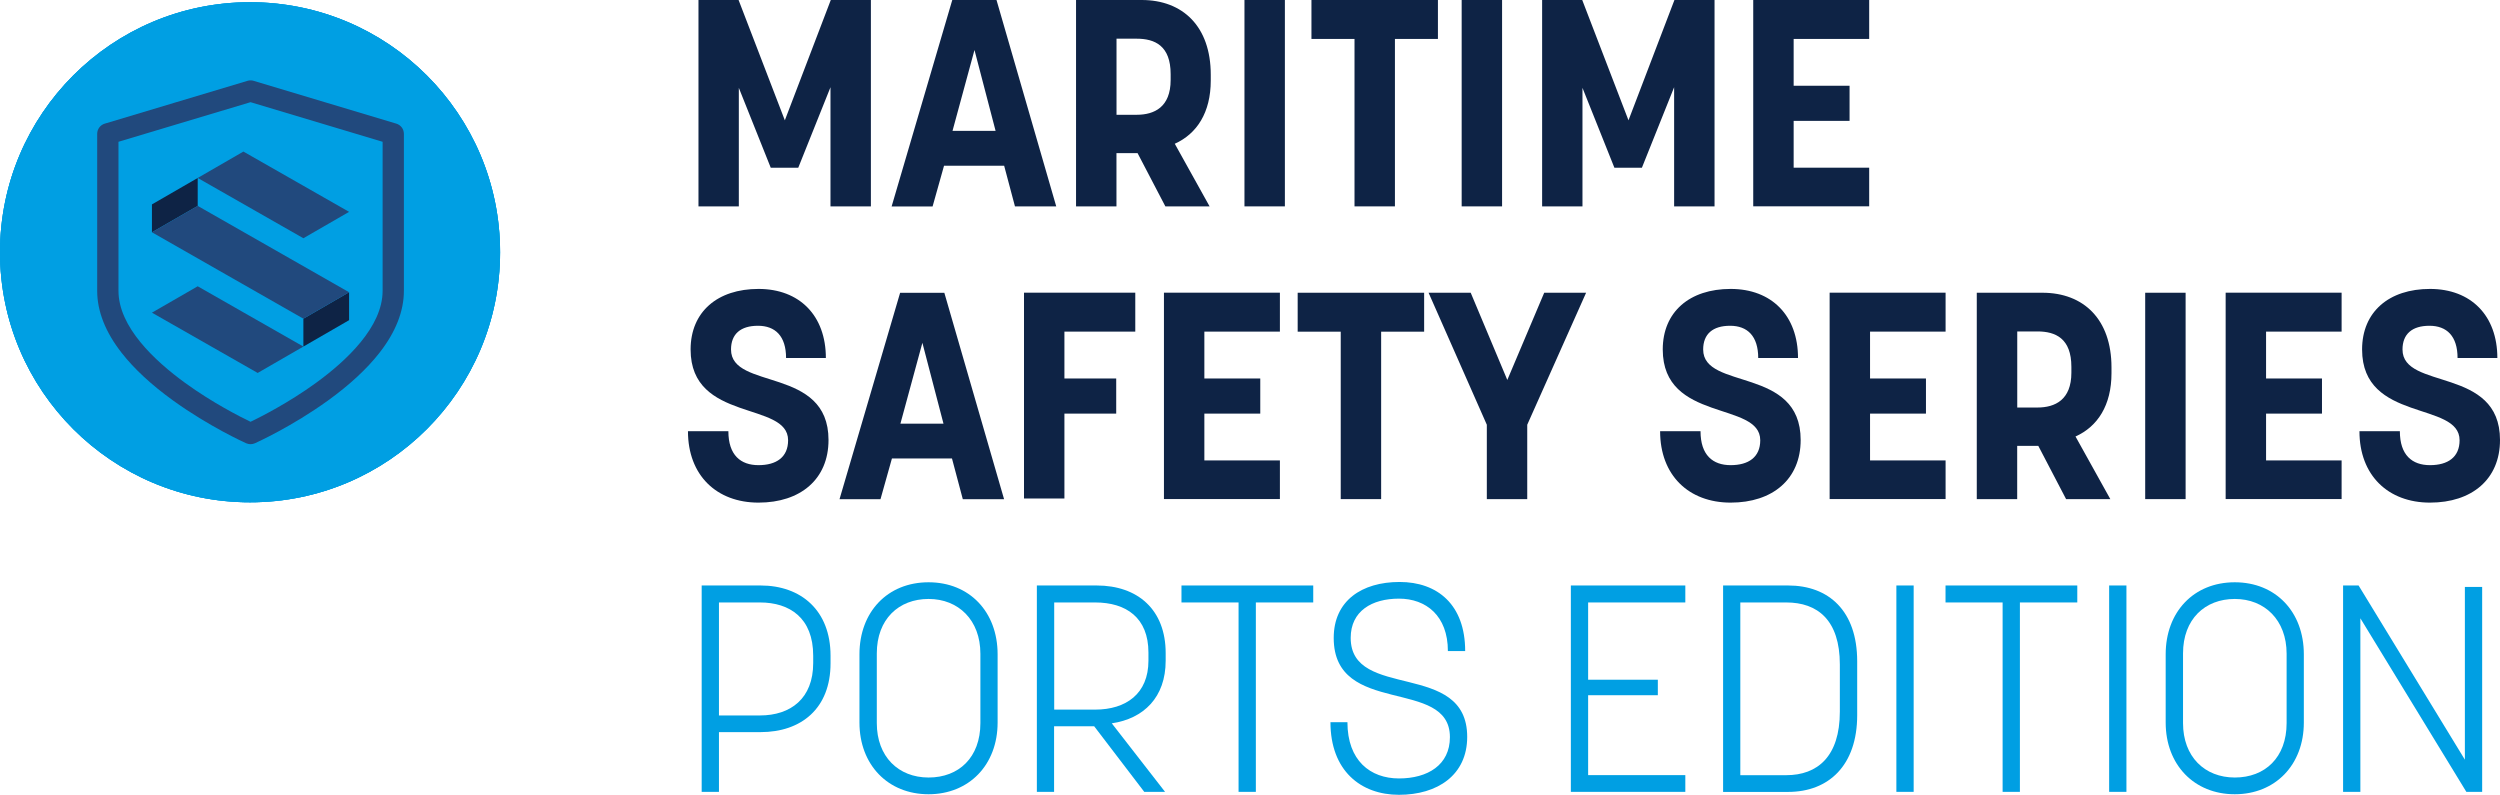 <svg xmlns="http://www.w3.org/2000/svg" id="Layer_2" data-name="Layer 2" viewBox="0 0 406.42 129.21"><defs><style>      .cls-1, .cls-2 {        fill: #009fe3;      }      .cls-2, .cls-3, .cls-4 {        stroke-width: 0px;      }      .cls-3 {        fill: #0e2345;      }      .cls-4 {        fill: #21497d;      }    </style></defs><g id="MAIN"><g><g><path class="cls-3" d="M120.12,33.55h-6.57V0h6.52l7.52,19.56,7.47-19.56h6.52v33.55h-6.57V14.18l-5.24,13.09h-4.47l-5.19-12.99v19.27Z"></path><path class="cls-3" d="M163.23,26.94h-9.76l-1.86,6.62h-6.66L154.81,0h7.19l9.71,33.55h-6.71l-1.76-6.62ZM161.85,21.27l-3.43-13.14-3.57,13.14h7Z"></path><path class="cls-3" d="M174.94,0h10.66c6.71,0,11.23,4.33,11.23,12.14v.95c0,5.19-2.24,8.66-5.85,10.28l5.66,10.18h-7.19l-4.52-8.66h-3.43v8.66h-6.57V0ZM181.51,18.66h3.28c2.86,0,5.52-1.24,5.52-5.66v-.95c0-4.62-2.57-5.76-5.52-5.76h-3.28v12.37Z"></path><path class="cls-3" d="M202.31,33.55V0h6.57v33.55h-6.57Z"></path><path class="cls-3" d="M226.77,6.33v27.22h-6.57V6.33h-7V0h20.56v6.33h-7Z"></path><path class="cls-3" d="M237.62,33.55V0h6.57v33.55h-6.57Z"></path><path class="cls-3" d="M257.27,33.55h-6.57V0h6.52l7.52,19.56,7.47-19.56h6.52v33.55h-6.57V14.18l-5.24,13.09h-4.47l-5.19-12.99v19.27Z"></path><path class="cls-3" d="M291.59,6.33v7.61h9.09v5.71h-9.09v7.61h12.28v6.28h-18.85V0h18.85v6.33h-12.28Z"></path><path class="cls-3" d="M112.27,56.82c0-6.14,4.38-9.85,11.04-9.85s10.95,4.33,10.95,11.23h-6.47c0-3.57-1.76-5.24-4.57-5.24s-4.38,1.33-4.38,3.86c0,6.66,15.85,2.71,15.85,14.71,0,6.38-4.57,10.18-11.38,10.18s-11.47-4.43-11.47-11.61h6.57c0,3.9,2,5.52,4.9,5.52s4.81-1.29,4.81-4.05c0-6.38-15.85-2.86-15.85-14.75Z"></path><path class="cls-3" d="M154.76,74.53h-9.76l-1.86,6.62h-6.66l9.85-33.55h7.19l9.71,33.55h-6.71l-1.76-6.62ZM153.38,68.87l-3.43-13.14-3.57,13.14h7Z"></path><path class="cls-3" d="M173.04,53.92v7.61h8.42v5.71h-8.42v13.8h-6.57v-33.46h18.09v6.33h-11.52Z"></path><path class="cls-3" d="M195.79,53.92v7.61h9.09v5.71h-9.09v7.61h12.28v6.28h-18.85v-33.55h18.85v6.33h-12.28Z"></path><path class="cls-3" d="M224.53,53.92v27.22h-6.57v-27.22h-7v-6.33h20.56v6.33h-7Z"></path><path class="cls-3" d="M232.24,47.59h6.85l5.95,14.18,6-14.18h6.81l-9.57,21.46v12.09h-6.57v-12.09l-9.47-21.46Z"></path><path class="cls-3" d="M270.31,56.82c0-6.14,4.38-9.85,11.04-9.85s10.95,4.33,10.95,11.23h-6.47c0-3.57-1.76-5.24-4.57-5.24s-4.38,1.33-4.38,3.86c0,6.66,15.85,2.71,15.85,14.71,0,6.38-4.57,10.18-11.38,10.18s-11.47-4.43-11.47-11.61h6.57c0,3.9,2,5.52,4.9,5.52s4.81-1.29,4.81-4.05c0-6.38-15.85-2.86-15.85-14.75Z"></path><path class="cls-3" d="M304.01,53.92v7.61h9.09v5.71h-9.09v7.61h12.28v6.28h-18.85v-33.55h18.85v6.33h-12.28Z"></path><path class="cls-3" d="M321.37,47.59h10.66c6.71,0,11.23,4.33,11.23,12.14v.95c0,5.19-2.24,8.66-5.85,10.28l5.66,10.18h-7.19l-4.52-8.66h-3.43v8.66h-6.57v-33.55ZM327.94,66.25h3.28c2.86,0,5.52-1.24,5.52-5.66v-.95c0-4.62-2.57-5.76-5.52-5.76h-3.28v12.37Z"></path><path class="cls-3" d="M348.74,81.14v-33.55h6.57v33.55h-6.57Z"></path><path class="cls-3" d="M368.39,53.92v7.61h9.09v5.71h-9.09v7.61h12.28v6.28h-18.85v-33.55h18.85v6.33h-12.28Z"></path><path class="cls-3" d="M384,56.82c0-6.14,4.38-9.85,11.04-9.85s10.95,4.33,10.95,11.23h-6.47c0-3.57-1.76-5.24-4.57-5.24s-4.38,1.33-4.38,3.86c0,6.66,15.85,2.71,15.85,14.71,0,6.38-4.57,10.18-11.38,10.18s-11.47-4.43-11.47-11.61h6.57c0,3.9,2,5.52,4.9,5.52s4.81-1.29,4.81-4.05c0-6.38-15.85-2.86-15.85-14.75Z"></path><path class="cls-2" d="M116.88,128.73h-2.81v-33.55h9.57c6.62,0,11.38,4.09,11.38,11.42v1.24c0,7.33-4.76,11.18-11.38,11.18h-6.76v9.71ZM123.54,116.31c5,0,8.66-2.76,8.66-8.52v-1.19c0-6.14-3.81-8.66-8.66-8.66h-6.66v18.37h6.66Z"></path><path class="cls-2" d="M139.72,117.46v-11.09c0-6.9,4.57-11.71,11.23-11.71s11.23,4.81,11.23,11.71v11.09c0,6.9-4.66,11.66-11.23,11.66s-11.23-4.76-11.23-11.66ZM159.38,117.55v-11.28c0-5.47-3.57-8.9-8.42-8.9s-8.42,3.28-8.42,8.85v11.33c0,5.47,3.52,8.85,8.42,8.85s8.42-3.24,8.42-8.85Z"></path><path class="cls-2" d="M171.37,128.73h-2.81v-33.55h9.71c6.71,0,11.23,3.95,11.23,10.99v1.24c0,5.95-3.57,9.42-8.76,10.18l8.66,11.14h-3.38l-8.14-10.66h-6.52v10.66ZM178.04,115.36c5,0,8.66-2.57,8.66-7.95v-1.33c0-5.66-3.62-8.14-8.66-8.14h-6.66v17.42h6.66Z"></path><path class="cls-2" d="M201.35,97.94h-9.28v-2.76h21.42v2.76h-9.33v30.79h-2.81v-30.79Z"></path><path class="cls-2" d="M216.82,103.7c0-6.04,4.57-9.09,10.71-9.09s10.66,3.67,10.66,11.23h-2.81c0-5.76-3.57-8.52-7.95-8.52s-7.85,2-7.85,6.38c0,10.23,18.94,3.57,18.94,16.09,0,6.23-4.85,9.42-11.09,9.42s-11.14-3.95-11.14-11.8h2.76c0,6.23,3.71,9.14,8.38,9.14s8.28-2.19,8.28-6.71c0-9.8-18.89-3.24-18.89-16.13Z"></path><path class="cls-2" d="M273.98,126.02v2.71h-18.61v-33.55h18.61v2.76h-15.8v12.56h11.33v2.52h-11.33v12.99h15.8Z"></path><path class="cls-2" d="M280.12,95.18h10.57c6.62,0,11.23,4.14,11.23,12.33v8.76c0,8.14-4.62,12.47-11.23,12.47h-10.57v-33.55ZM299.1,115.69v-7.66c0-7.23-3.62-10.09-8.71-10.09h-7.47v28.08h7.47c5.09,0,8.71-3.05,8.71-10.33Z"></path><path class="cls-2" d="M311.1,128.73h-2.81v-33.55h2.81v33.55Z"></path><path class="cls-2" d="M325.56,97.94h-9.28v-2.76h21.42v2.76h-9.33v30.79h-2.81v-30.79Z"></path><path class="cls-2" d="M345.69,128.73h-2.81v-33.55h2.81v33.55Z"></path><path class="cls-2" d="M352.07,117.46v-11.09c0-6.9,4.57-11.71,11.23-11.71s11.23,4.81,11.23,11.71v11.09c0,6.9-4.66,11.66-11.23,11.66s-11.23-4.76-11.23-11.66ZM371.73,117.55v-11.28c0-5.47-3.57-8.9-8.42-8.9s-8.42,3.28-8.42,8.85v11.33c0,5.47,3.52,8.85,8.42,8.85s8.42-3.24,8.42-8.85Z"></path><path class="cls-2" d="M383.72,100.51v28.22h-2.81v-33.55h2.52l17.28,28.32v-28.08h2.81v33.31h-2.57l-17.23-28.22Z"></path></g><g><circle class="cls-2" cx="40.65" cy="41.01" r="40.65"></circle><circle class="cls-1" cx="40.65" cy="41.01" r="40.65"></circle><circle class="cls-2" cx="40.65" cy="41.01" r="40.65"></circle></g><path class="cls-4" d="M64.43,20.1l-23.2-6.96c-.32-.1-.67-.1-1,0l-23.2,6.96c-.73.22-1.23.89-1.23,1.66v25.52c0,3.32,1.34,6.72,3.99,10.1,2.02,2.58,4.82,5.18,8.32,7.71,5.88,4.25,11.67,6.86,11.91,6.97.23.1.47.15.71.15s.48-.05.71-.15c.24-.11,6.03-2.72,11.91-6.97,3.5-2.53,6.3-5.13,8.32-7.71,2.65-3.38,3.99-6.78,3.99-10.1v-25.52c0-.77-.5-1.44-1.23-1.66ZM62.2,47.28c0,5.87-5.89,11.38-10.84,14.97-4.43,3.22-8.93,5.5-10.63,6.32-1.7-.82-6.2-3.1-10.63-6.32-4.95-3.59-10.84-9.1-10.84-14.97v-24.23l21.47-6.44,21.47,6.44v24.23Z"></path><polygon class="cls-3" points="32.14 33.47 24.7 37.76 24.7 33.23 32.14 28.93 32.14 33.47"></polygon><polygon class="cls-3" points="56.75 52.05 49.32 56.34 49.32 51.81 56.75 47.51 56.75 52.05"></polygon><polygon class="cls-4" points="49.32 51.81 24.7 37.76 32.14 33.47 56.75 47.51 49.32 51.81"></polygon><polygon class="cls-4" points="41.89 60.63 24.7 50.83 32.14 46.54 49.32 56.34 41.89 60.63"></polygon><polygon class="cls-4" points="49.32 38.73 32.14 28.93 39.57 24.64 56.75 34.44 49.32 38.73"></polygon></g></g></svg>